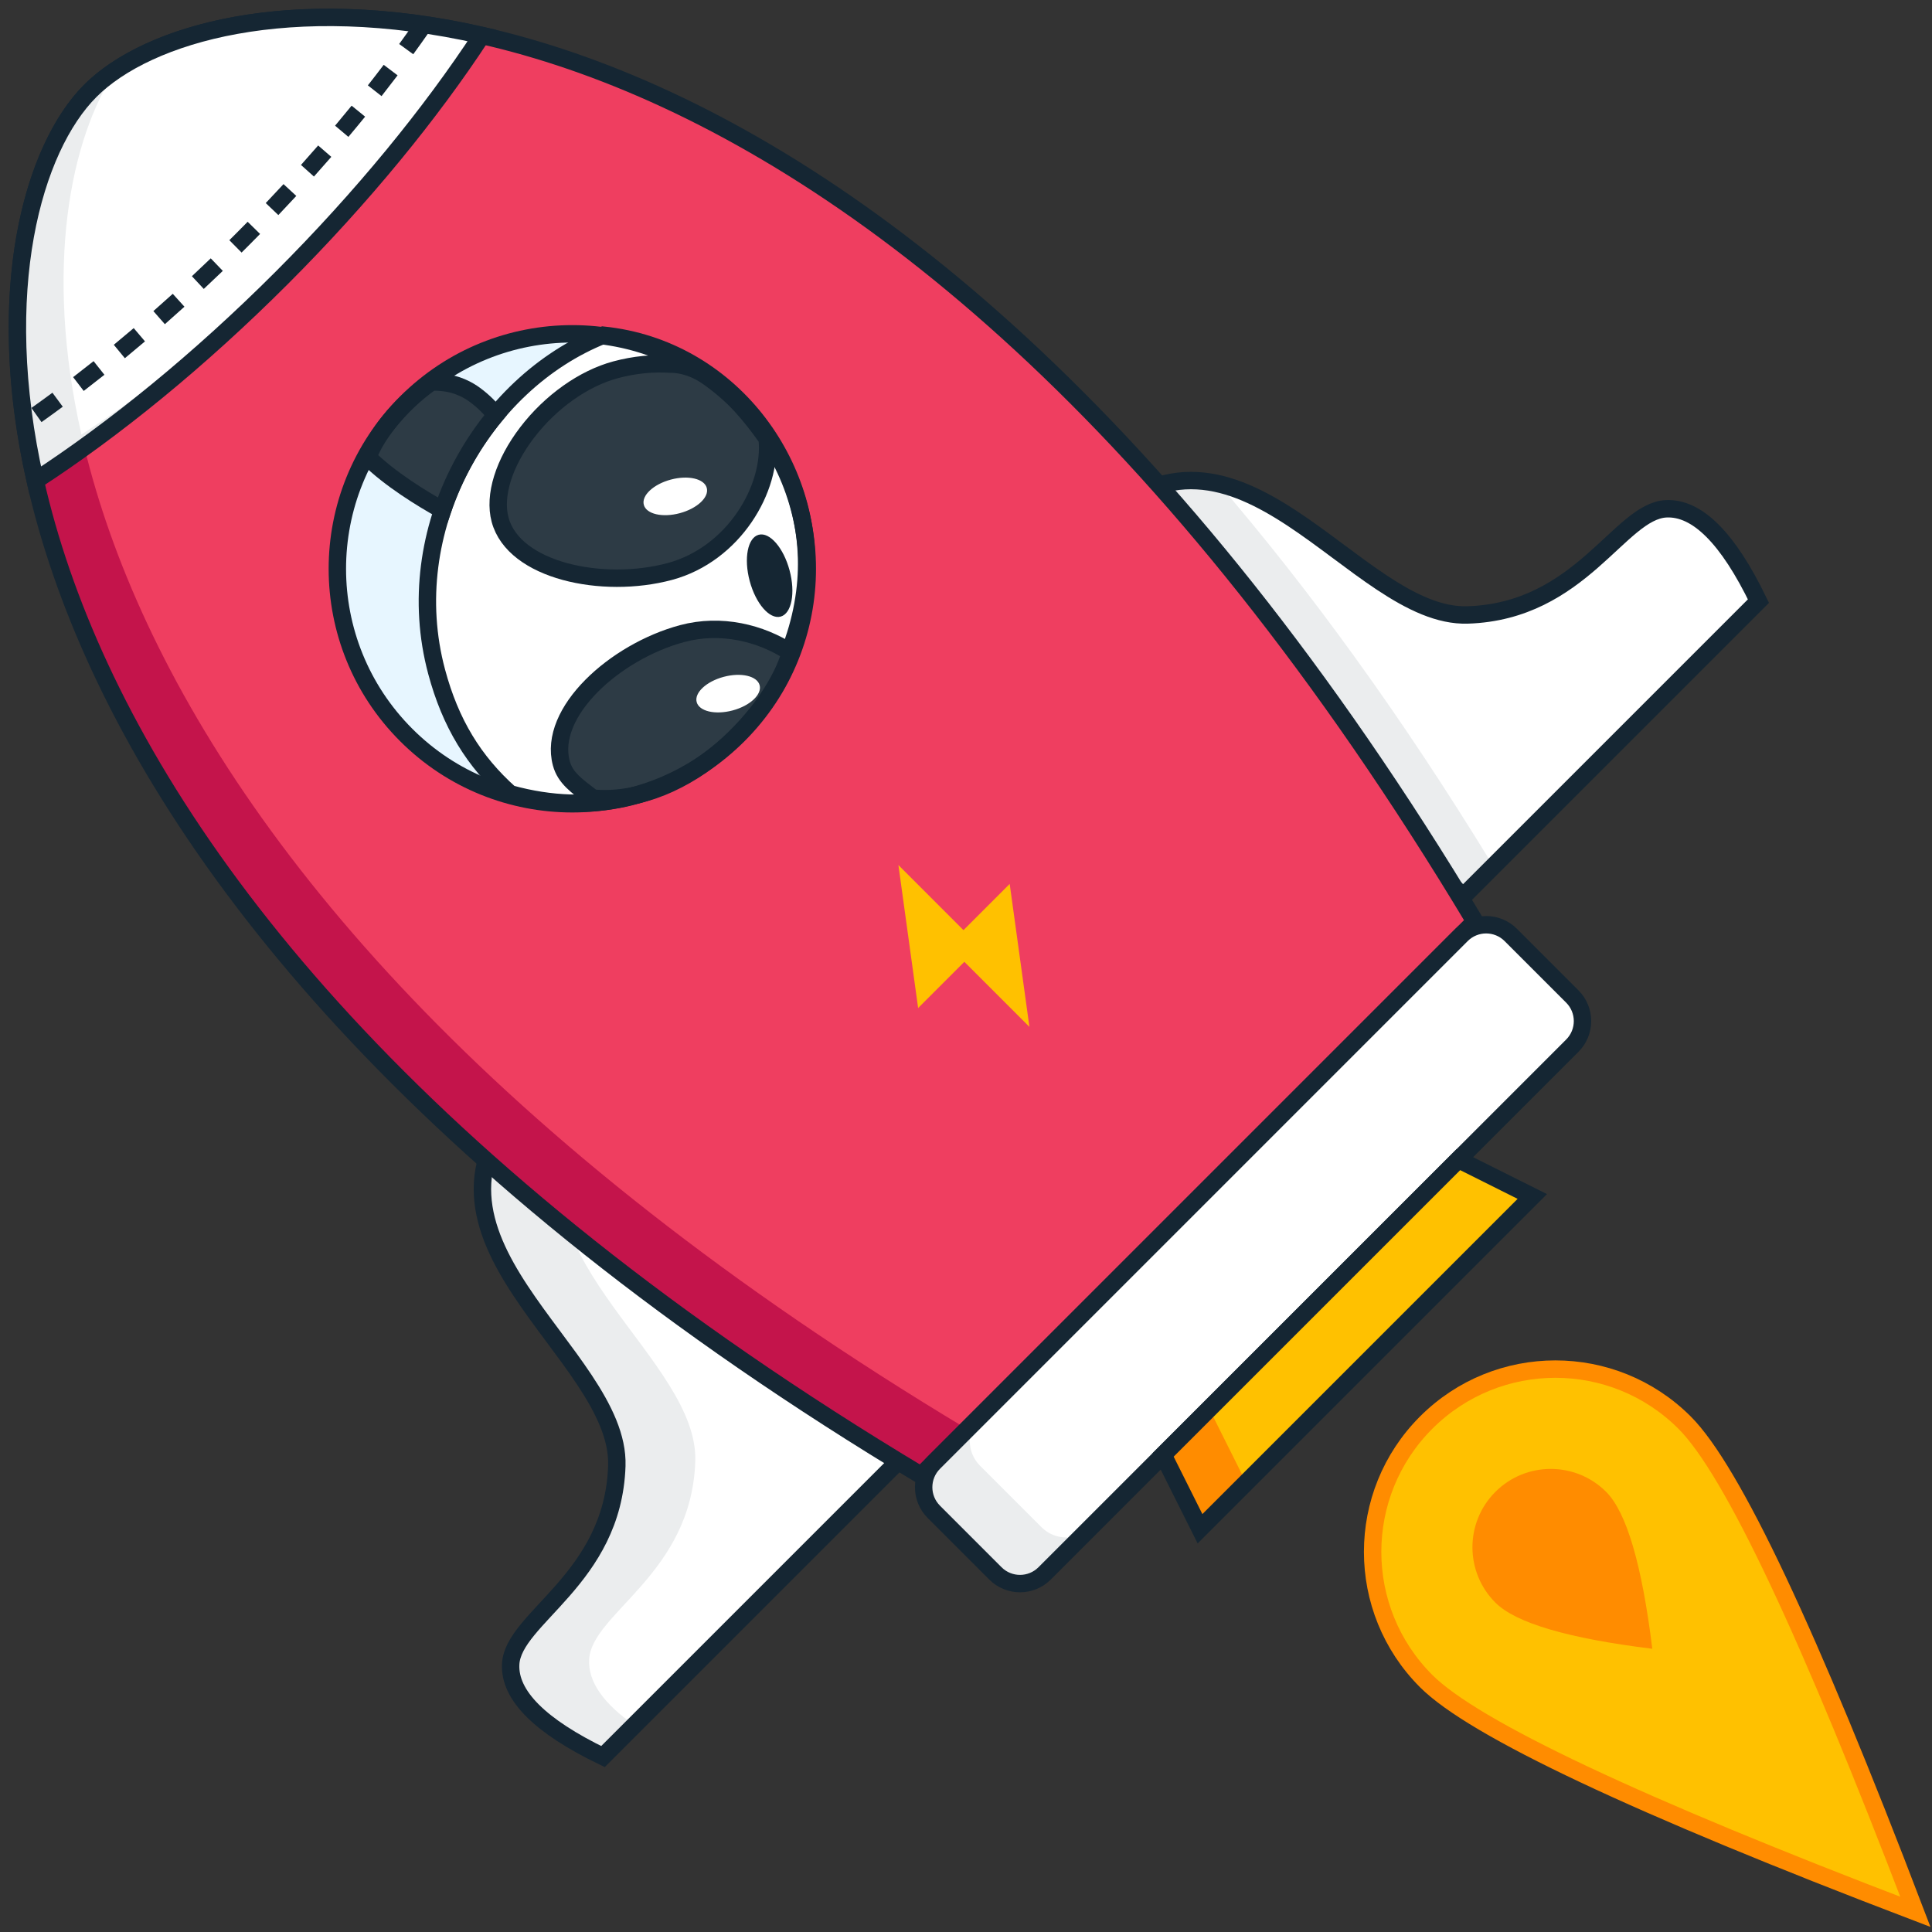 <svg viewBox="0 0 222 222" fill="none" xmlns="http://www.w3.org/2000/svg">
<rect x="0" y="0" width="222" height="222" fill="#333333" stroke="none"/>
<path fill-rule="evenodd" clip-rule="evenodd" d="M125.691 60.586C142.241 44.035 155.628 71.082 168.648 70.662C181.667 70.242 186.101 58.719 191.452 58.464C195.019 58.294 198.554 61.83 202.058 69.071L168.117 103.012L125.691 60.586Z" fill="white"/>
<path fill-rule="evenodd" clip-rule="evenodd" d="M140.021 55.59C150.473 67.753 161.067 82.275 171.596 99.533L168.117 103.012L125.691 60.586C130.735 55.541 135.485 54.547 140.021 55.59Z" fill="#EBEDEE"/>
<path fill-rule="evenodd" clip-rule="evenodd" d="M125.691 60.586C142.241 44.035 155.628 71.082 168.648 70.662C181.667 70.242 186.101 58.719 191.452 58.464C195.019 58.294 198.554 61.83 202.058 69.071L168.117 103.012L125.691 60.586Z" stroke="#152633" stroke-width="2"/>
<path fill-rule="evenodd" clip-rule="evenodd" d="M60.801 125.475L103.227 167.902L69.286 201.843C62.045 198.339 58.51 194.803 58.68 191.236C58.934 185.886 70.457 181.451 70.877 168.432C71.297 155.413 44.251 142.025 60.801 125.475Z" fill="white"/>
<path fill-rule="evenodd" clip-rule="evenodd" d="M65.77 130.445C59.035 144.52 80.265 156.356 79.893 167.902C79.473 180.921 67.95 185.356 67.695 190.706C67.575 193.23 69.31 195.738 72.899 198.23L69.286 201.843C62.045 198.339 58.51 194.803 58.68 191.236C58.934 185.886 70.457 181.451 70.877 168.432C71.297 155.413 44.251 142.025 60.801 125.475L65.77 130.445Z" fill="#EBEDEE"/>
<path fill-rule="evenodd" clip-rule="evenodd" d="M60.801 125.475L103.227 167.902L69.286 201.843C62.045 198.339 58.51 194.803 58.68 191.236C58.934 185.886 70.457 181.451 70.877 168.432C71.297 155.413 44.251 142.025 60.801 125.475Z" stroke="#152633" stroke-width="2"/>
<path fill-rule="evenodd" clip-rule="evenodd" d="M10.384 10.43C26.294 -5.48 99.553 -10.661 169.483 105.889L105.843 169.529C-10.457 99.748 -5.526 26.339 10.384 10.43Z" fill="#EF3E60"/>
<path fill-rule="evenodd" clip-rule="evenodd" d="M13.319 8.053C-0.408 28.631 0.871 98.059 111.147 164.225L105.843 169.529C-10.457 99.748 -5.526 26.339 10.384 10.43C11.21 9.603 12.191 8.806 13.319 8.053Z" fill="#C4144B"/>
<path fill-rule="evenodd" clip-rule="evenodd" d="M110.71 106.879L116.021 101.568L118.287 117.996L110.81 110.519L105.499 115.829L103.233 99.402L110.71 106.879Z" fill="#FFC100"/>
<path fill-rule="evenodd" clip-rule="evenodd" d="M10.384 10.43C26.294 -5.48 99.553 -10.661 169.483 105.889L105.843 169.529C-10.457 99.748 -5.526 26.339 10.384 10.43Z" stroke="#152633" stroke-width="2"/>
<path fill-rule="evenodd" clip-rule="evenodd" d="M55.368 4.072C49.482 13.044 41.662 22.638 32.353 31.948C22.896 41.404 13.145 49.324 4.052 55.241C-0.882 33.37 3.815 16.998 10.384 10.43C16.975 3.839 33.407 -0.911 55.368 4.072Z" fill="white"/>
<path fill-rule="evenodd" clip-rule="evenodd" d="M34.98 29.272C34.118 30.166 33.242 31.058 32.353 31.948C22.896 41.404 13.145 49.324 4.052 55.241C-0.882 33.37 3.815 16.999 10.384 10.43C11.21 9.603 12.191 8.806 13.319 8.053C8.091 15.889 5.04 30.81 9.356 49.938C17.593 44.577 26.371 37.573 34.98 29.272Z" fill="#EBEDEE"/>
<path fill-rule="evenodd" clip-rule="evenodd" d="M55.368 4.072C49.482 13.044 41.662 22.638 32.353 31.948C22.896 41.404 13.145 49.324 4.052 55.241C-0.882 33.37 3.815 16.998 10.384 10.43C16.975 3.839 33.407 -0.911 55.368 4.072Z" stroke="#152633" stroke-width="2"/>
<path d="M47.6 2.63L49.239 3.776C48.668 4.593 48.083 5.412 47.485 6.234L45.868 5.056C46.459 4.245 47.036 3.436 47.6 2.63ZM44.09 7.449L45.685 8.657C45.082 9.452 44.468 10.248 43.842 11.045L42.269 9.81C42.888 9.022 43.495 8.235 44.09 7.449ZM40.404 12.142L41.955 13.405C41.325 14.18 40.684 14.955 40.032 15.729L38.502 14.441C39.146 13.675 39.78 12.909 40.404 12.142ZM36.559 16.714L38.069 18.025C37.413 18.781 36.747 19.535 36.073 20.287L34.584 18.952C35.251 18.207 35.91 17.461 36.559 16.714ZM32.577 21.156L34.046 22.514C33.367 23.249 32.679 23.982 31.983 24.712L30.535 23.333C31.224 22.61 31.904 21.884 32.577 21.156ZM28.458 25.483L29.886 26.883C29.412 27.367 28.934 27.849 28.453 28.331C28.222 28.562 27.991 28.791 27.76 29.02L26.352 27.599C26.581 27.373 26.81 27.145 27.039 26.916C27.515 26.44 27.988 25.962 28.458 25.483ZM24.216 29.685L25.603 31.126C24.876 31.825 24.147 32.516 23.415 33.2L22.05 31.738C22.775 31.061 23.497 30.377 24.216 29.685ZM19.851 33.761L21.194 35.243C20.446 35.921 19.696 36.59 18.944 37.251L17.624 35.748C18.368 35.095 19.111 34.432 19.851 33.761ZM15.364 37.702L16.66 39.226C15.89 39.881 15.119 40.526 14.347 41.162L13.076 39.618C13.839 38.989 14.602 38.351 15.364 37.702ZM10.753 41.498L11.998 43.064C11.205 43.694 10.412 44.314 9.62 44.922L8.402 43.335C9.185 42.734 9.969 42.122 10.753 41.498ZM6.025 45.126L7.213 46.734C6.396 47.338 5.581 47.928 4.768 48.505L3.61 46.874C4.413 46.304 5.218 45.722 6.025 45.126Z" fill="#152633"/>
<path fill-rule="evenodd" clip-rule="evenodd" d="M107.306 168.066L167.94 107.431C169.503 105.869 172.035 105.869 173.597 107.431L180.668 114.502C182.231 116.065 182.231 118.597 180.668 120.159L120.034 180.794C118.472 182.356 115.939 182.356 114.377 180.794L107.306 173.723C105.744 172.161 105.744 169.628 107.306 168.066Z" fill="white"/>
<path fill-rule="evenodd" clip-rule="evenodd" d="M112.609 162.762C111.047 164.325 111.047 166.857 112.609 168.419L119.68 175.49C121.243 177.052 123.775 177.052 125.337 175.49L120.034 180.794C118.472 182.356 115.939 182.356 114.377 180.794L107.306 173.723C105.744 172.161 105.744 169.628 107.306 168.066L112.609 162.762Z" fill="#EBEDEE"/>
<path fill-rule="evenodd" clip-rule="evenodd" d="M107.306 168.066L167.94 107.431C169.503 105.869 172.035 105.869 173.597 107.431L180.668 114.502C182.231 116.065 182.231 118.597 180.668 120.159L120.034 180.794C118.472 182.356 115.939 182.356 114.377 180.794L107.306 173.723C105.744 172.161 105.744 169.628 107.306 168.066Z" stroke="#152633" stroke-width="2"/>
<path fill-rule="evenodd" clip-rule="evenodd" d="M133.646 167.182L167.587 133.241L176.072 137.483L137.889 175.667L133.646 167.182Z" fill="#FFC100"/>
<path fill-rule="evenodd" clip-rule="evenodd" d="M138.949 161.879L143.192 170.364L137.889 175.667L133.646 167.182L138.949 161.879Z" fill="#FF8C00"/>
<path fill-rule="evenodd" clip-rule="evenodd" d="M133.646 167.182L167.587 133.241L176.072 137.483L137.889 175.667L133.646 167.182Z" stroke="#152633" stroke-width="2"/>
<path fill-rule="evenodd" clip-rule="evenodd" d="M220.09 219.685C188.08 207.474 169.342 198.635 163.875 193.168C155.674 184.967 155.674 171.671 163.875 163.47C172.076 155.269 185.372 155.269 193.573 163.47C199.04 168.937 207.879 187.675 220.09 219.685Z" fill="#FFC100" stroke="#FF8C00" stroke-width="2"/>
<path fill-rule="evenodd" clip-rule="evenodd" d="M189.861 189.456C180.183 188.263 174.173 186.496 171.83 184.152C168.315 180.638 168.315 174.939 171.83 171.424C175.344 167.91 181.043 167.91 184.558 171.424C186.901 173.768 188.668 179.778 189.861 189.456Z" fill="#FF8C00"/>
<path fill-rule="evenodd" clip-rule="evenodd" d="M85.386 84.981C74.842 95.525 57.746 95.525 47.202 84.981C36.658 74.436 36.658 57.341 47.202 46.797C57.746 36.253 74.842 36.253 85.386 46.797C95.93 57.341 95.93 74.436 85.386 84.981Z" fill="#E7F6FF"/>
<path fill-rule="evenodd" clip-rule="evenodd" d="M69.329 38.515C83.857 40.023 93.64 53.345 92.615 66.71C91.467 81.665 77.626 96.49 58.615 91.21C54.445 87.486 51.762 83.118 50.171 77.18C45.823 60.951 55.36 44.077 69.329 38.515Z" fill="white" stroke="#152633" stroke-width="2"/>
<path fill-rule="evenodd" clip-rule="evenodd" d="M87.177 61.449C88.442 61.11 90.031 62.94 90.727 65.537C91.423 68.134 90.962 70.514 89.696 70.853C88.431 71.192 86.842 69.362 86.146 66.765C85.45 64.168 85.912 61.788 87.177 61.449Z" fill="#152633"/>
<path fill-rule="evenodd" clip-rule="evenodd" d="M88.15 50.394C88.764 56.094 84.323 63.696 76.949 65.672C69.231 67.74 59.037 65.588 57.463 59.713C56.723 56.953 57.889 53.204 60.579 49.687C63.275 46.163 67.073 43.472 70.738 42.49C72.898 41.911 75.041 41.709 77.048 41.839C80.426 41.839 84.126 44.69 88.15 50.394Z" fill="#2D3B45" stroke="#152633" stroke-width="2"/>
<path fill-rule="evenodd" clip-rule="evenodd" d="M90.817 74.954C89.115 81.435 79.115 92.71 68.115 91.71C66.265 90.289 64.953 89.398 64.499 87.706C62.925 81.831 70.677 74.87 78.395 72.801C82.847 71.609 87.399 72.726 90.817 74.954Z" fill="#2D3B45" stroke="#152633" stroke-width="2"/>
<path fill-rule="evenodd" clip-rule="evenodd" d="M56.949 47.694C54.303 50.891 52.211 54.611 50.856 58.621C48.522 57.322 44.784 55.046 42.278 52.546C43.115 50.21 45.615 46.71 49.561 43.9C51.152 43.838 52.931 44.169 54.571 45.376C55.575 46.115 56.35 46.914 56.949 47.694Z" fill="#2D3B45" stroke="#152633" stroke-width="2"/>
<path fill-rule="evenodd" clip-rule="evenodd" d="M77.079 55.109C79.076 54.574 80.927 55.004 81.213 56.069C81.498 57.135 80.11 58.432 78.113 58.968C76.115 59.503 74.264 59.073 73.979 58.008C73.693 56.942 75.081 55.645 77.079 55.109Z" fill="white"/>
<path fill-rule="evenodd" clip-rule="evenodd" d="M83.152 77.775C85.15 77.24 87 77.67 87.286 78.735C87.571 79.8 86.183 81.098 84.186 81.633C82.188 82.168 80.338 81.739 80.052 80.673C79.767 79.608 81.155 78.31 83.152 77.775Z" fill="white"/>
<path fill-rule="evenodd" clip-rule="evenodd" d="M84.856 84.45C74.311 94.995 57.216 94.995 46.672 84.45C36.128 73.906 36.128 56.811 46.672 46.267C57.216 35.722 74.311 35.722 84.856 46.267C95.4 56.811 95.4 73.906 84.856 84.45Z" stroke="#152633" stroke-width="2"/>
</svg>

